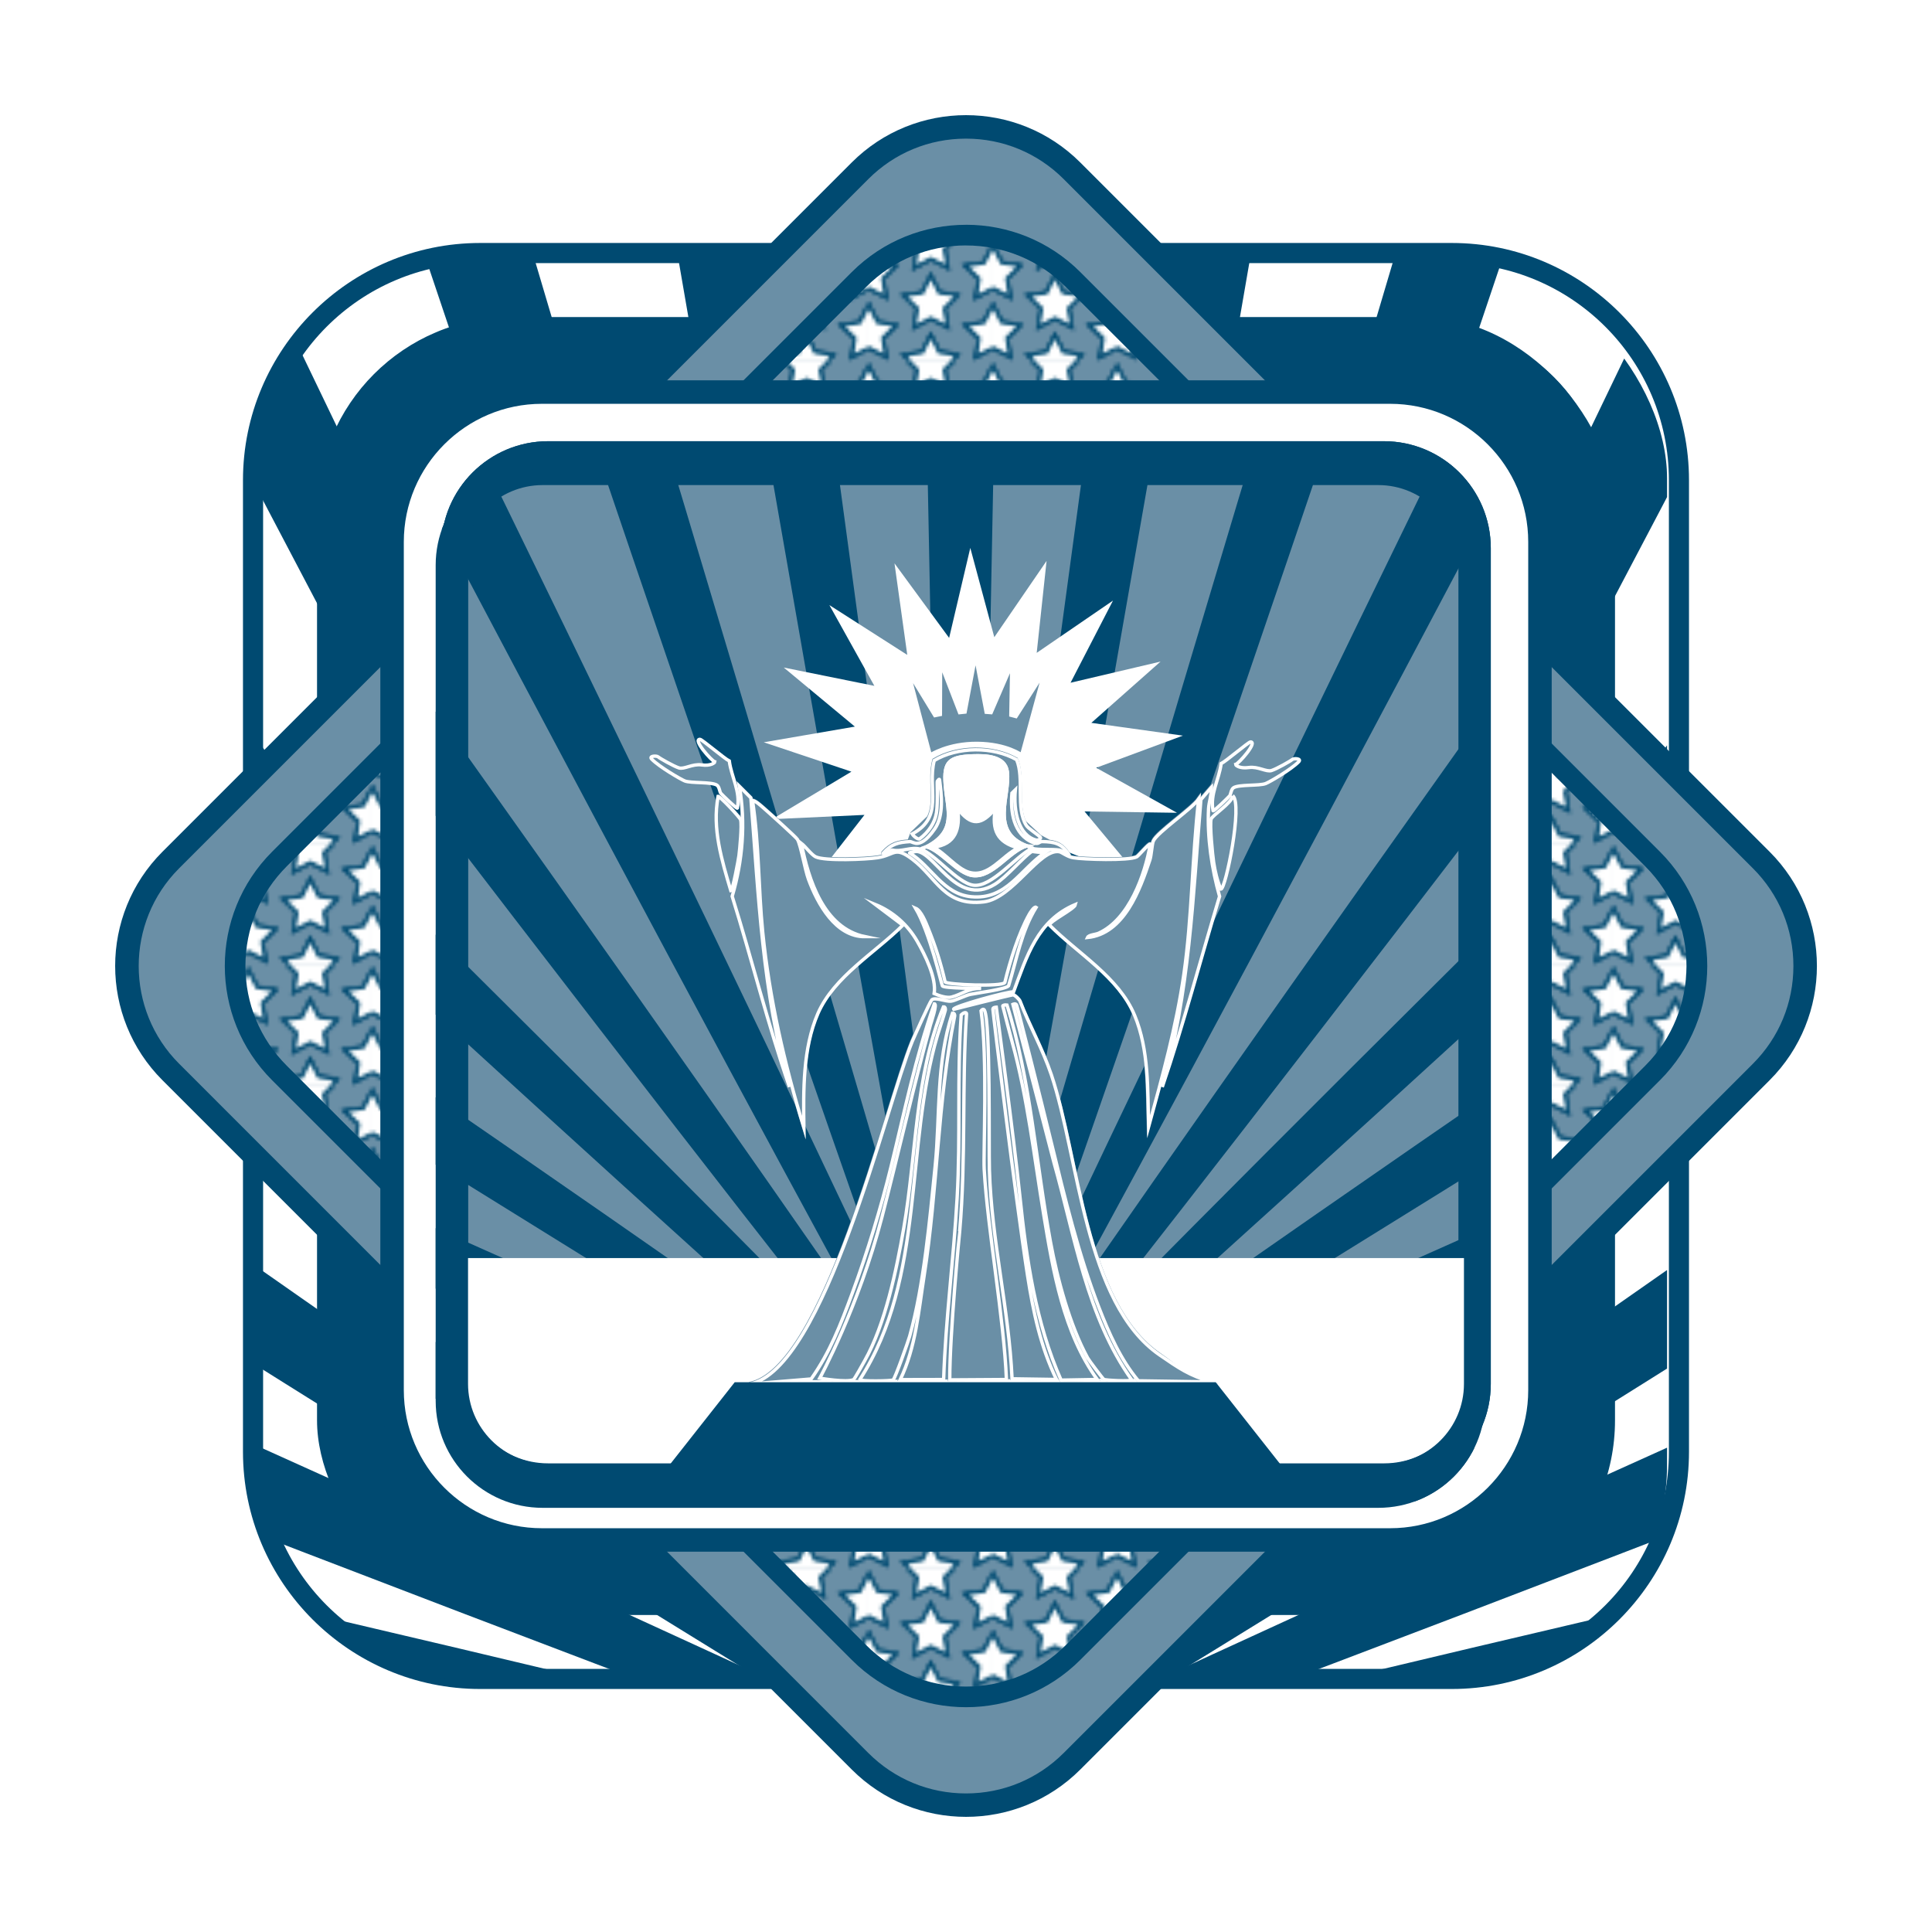 <svg xmlns="http://www.w3.org/2000/svg" xmlns:xlink="http://www.w3.org/1999/xlink" id="Layer_1" viewBox="0 0 576 576"><defs><style>      .st0 {        fill: none;      }      .st1 {        stroke: #004a71;      }      .st1, .st2, .st3 {        fill: #fff;      }      .st1, .st3, .st4, .st5 {        stroke-miterlimit: 10;      }      .st6, .st4, .st5 {        fill: #6a8fa6;      }      .st7 {        fill: #004a71;      }      .st8 {        fill: #004a71;      }      .st9 {        clip-path: url(#clippath-1);      }      .st10 {        clip-path: url(#clippath-2);      }      .st11 {        fill: #6a8fa6;      }      .st12 {        fill: url(#New_Pattern);      }      .st3, .st4 {        stroke: #fff;      }      .st13 {        clip-path: url(#clippath);      }      .st5 {        stroke: #6a8fa6;      }    </style><clipPath id="clippath"><rect class="st0" x="77.89" y="77.87" width="419.12" height="423.63" rx="64.73" ry="64.73"></rect></clipPath><clipPath id="clippath-1"><rect class="st0" x="74.54" y="74.48" width="425.82" height="430.41" rx="31.89" ry="31.89"></rect></clipPath><pattern id="New_Pattern" data-name="New Pattern" x="0" y="0" width="36.75" height="35.5" patternUnits="userSpaceOnUse" viewBox="0 0 36.75 35.5"><g><rect class="st0" width="36.75" height="35.5"></rect><g><g><polygon class="st2" points="33.07 28.81 29.29 25.11 34.51 24.29 36.86 19.56 39.25 24.27 44.48 25.04 40.74 28.77 41.62 33.99 36.91 31.58 32.23 34.03 33.07 28.81"></polygon><path class="st8" d="M36.87,20.67l-1.79,3.61-.23.46-.51.08-3.98.62,2.88,2.82.37.36-.08.51-.64,3.98,3.57-1.87.46-.24.46.24,3.59,1.84-.67-3.97-.09-.51.37-.37,2.86-2.85-3.99-.59-.51-.08-.23-.46-1.82-3.6M36.85,18.44l2.73,5.37,5.96.88-4.27,4.25,1.01,5.94-5.36-2.75-5.34,2.79.95-5.95-4.31-4.21,5.95-.93,2.68-5.4h0Z"></path></g><polyline class="st1" points="45.14 24.82 39.65 24.02 39.46 23.99 39.37 23.81 36.86 18.86 34.39 23.84 34.3 24.01 34.11 24.04 28.63 24.9 32.6 28.78 32.74 28.92 32.7 29.11 31.83 34.59 36.74 32.02 36.92 31.93 37.09 32.02 42.03 34.55 41.1 29.07 41.07 28.88 41.21 28.74 45.14 24.82"></polyline><g><polygon class="st2" points="32.87 28.88 28.89 24.98 34.39 24.12 36.86 19.13 39.38 24.1 44.88 24.91 40.94 28.84 41.87 34.33 36.92 31.79 31.98 34.37 32.87 28.88"></polygon><path class="st8" d="M36.86,20.25l-1.91,3.86-.23.46-.51.08-4.26.67,3.08,3.01.37.36-.08.51-.68,4.26,3.82-2,.46-.24.46.24,3.84,1.96-.72-4.25-.09-.51.37-.37,3.05-3.04-4.26-.63-.51-.08-.23-.46-1.95-3.84M36.85,18.02l2.85,5.62,6.24.92-4.47,4.45,1.05,6.22-5.61-2.87-5.59,2.92,1-6.23-4.51-4.41,6.23-.98,2.8-5.65h0Z"></path></g></g><g><g><polygon class="st2" points="14.69 37.68 10.91 33.99 16.13 33.17 18.48 28.43 20.87 33.15 26.11 33.92 22.36 37.65 23.24 42.86 18.54 40.45 13.85 42.9 14.69 37.68"></polygon><path class="st8" d="M18.49,29.55l-1.79,3.61-.23.46-.51.08-3.98.62,2.88,2.82.37.36-.08.51-.64,3.98,3.57-1.87.46-.24.46.24,3.59,1.84-.67-3.97-.09-.51.37-.37,2.86-2.85-3.99-.59-.51-.08-.23-.46-1.82-3.6M18.48,27.32l2.73,5.37,5.96.88-4.27,4.25,1.01,5.94-5.36-2.75-5.34,2.79.95-5.95-4.31-4.21,5.95-.93,2.68-5.4h0Z"></path></g><polyline class="st1" points="26.76 33.7 21.27 32.89 21.08 32.86 20.99 32.69 18.48 27.74 16.01 32.71 15.93 32.89 15.73 32.92 10.25 33.78 14.22 37.66 14.36 37.79 14.33 37.99 13.45 43.47 18.37 40.89 18.54 40.8 18.71 40.89 23.65 43.42 22.73 37.95 22.69 37.75 22.83 37.62 26.76 33.7"></polyline><g><polygon class="st2" points="14.49 37.75 10.51 33.86 16.01 33 18.48 28.01 21 32.97 26.51 33.78 22.56 37.71 23.49 43.2 18.54 40.67 13.61 43.25 14.49 37.75"></polygon><path class="st8" d="M18.49,29.12l-1.91,3.86-.23.46-.51.08-4.26.67,3.08,3.01.37.36-.08.51-.68,4.26,3.82-2,.46-.24.46.24,3.84,1.96-.72-4.25-.09-.51.37-.37,3.05-3.04-4.26-.63-.51-.08-.23-.46-1.95-3.84M18.48,26.89l2.85,5.62,6.24.92-4.47,4.45,1.05,6.22-5.61-2.87-5.59,2.92,1-6.23-4.51-4.41,6.23-.98,2.8-5.65h0Z"></path></g></g><g><g><polygon class="st2" points="-3.69 28.81 -7.47 25.11 -2.24 24.29 .11 19.56 2.5 24.27 7.73 25.04 3.98 28.77 4.87 33.99 .16 31.58 -4.52 34.03 -3.69 28.81"></polygon><path class="st8" d="M.11,20.67l-1.79,3.61-.23.46-.51.08-3.98.62,2.88,2.82.37.36-.08.51-.64,3.98,3.57-1.87.46-.24.46.24,3.59,1.84-.67-3.97-.09-.51.37-.37,2.86-2.85-3.99-.59-.51-.08-.23-.46L.11,20.67M.1,18.44l2.73,5.37,5.96.88-4.27,4.25,1.01,5.94L.16,32.14l-5.34,2.79.95-5.95-4.31-4.21,5.95-.93L.1,18.44H.1Z"></path></g><polyline class="st1" points="8.39 24.82 2.9 24.02 2.7 23.99 2.61 23.81 .1 18.86 -2.36 23.84 -2.45 24.01 -2.64 24.04 -8.13 24.9 -4.16 28.78 -4.02 28.92 -4.05 29.11 -4.93 34.59 -.01 32.02 .16 31.93 .34 32.02 5.28 34.55 4.35 29.07 4.32 28.88 4.46 28.74 8.39 24.82"></polyline><g><polygon class="st2" points="-3.89 28.88 -7.87 24.98 -2.37 24.12 .1 19.13 2.62 24.1 8.13 24.91 4.19 28.84 5.12 34.33 .16 31.79 -4.77 34.37 -3.89 28.88"></polygon><path class="st8" d="M.11,20.25l-1.91,3.86-.23.46-.51.08-4.26.67,3.08,3.01.37.36-.08.51-.68,4.26,3.82-2,.46-.24.46.24,3.84,1.96-.72-4.25-.09-.51.37-.37,3.05-3.04-4.26-.63-.51-.08-.23-.46L.11,20.25M.1,18.02l2.85,5.62,6.24.92-4.47,4.45,1.05,6.22L.16,32.35l-5.59,2.92,1-6.23-4.51-4.41,6.23-.98L.1,18.02H.1Z"></path></g></g><g><g><polygon class="st2" points="33.07 11.06 29.29 7.36 34.51 6.55 36.86 1.81 39.25 6.52 44.48 7.29 40.74 11.02 41.62 16.24 36.91 13.83 32.23 16.28 33.07 11.06"></polygon><path class="st8" d="M36.87,2.92l-1.79,3.61-.23.46-.51.08-3.98.62,2.88,2.82.37.36-.08.51-.64,3.98,3.57-1.87.46-.24.46.24,3.59,1.84-.67-3.97-.09-.51.37-.37,2.86-2.85-3.99-.59-.51-.08-.23-.46-1.82-3.6M36.85.69l2.73,5.37,5.96.88-4.27,4.25,1.01,5.94-5.36-2.75-5.34,2.79.95-5.95-4.31-4.21,5.95-.93,2.68-5.4h0Z"></path></g><polyline class="st1" points="45.14 7.08 39.65 6.27 39.46 6.24 39.37 6.06 36.86 1.12 34.39 6.09 34.3 6.26 34.11 6.29 28.63 7.15 32.6 11.03 32.74 11.17 32.7 11.36 31.83 16.84 36.74 14.27 36.92 14.18 37.09 14.27 42.03 16.8 41.1 11.32 41.07 11.13 41.21 10.99 45.14 7.08"></polyline><g><polygon class="st2" points="32.87 11.13 28.89 7.23 34.39 6.37 36.86 1.39 39.38 6.35 44.88 7.16 40.94 11.09 41.87 16.58 36.92 14.04 31.98 16.62 32.87 11.13"></polygon><path class="st8" d="M36.86,2.5l-1.91,3.86-.23.46-.51.08-4.26.67,3.08,3.01.37.36-.08.51-.68,4.26,3.82-2,.46-.24.46.24,3.84,1.96-.72-4.25-.09-.51.37-.37,3.05-3.04-4.26-.63-.51-.08-.23-.46-1.95-3.84M36.85.27l2.85,5.62,6.24.92-4.47,4.45,1.05,6.22-5.61-2.87-5.59,2.92,1-6.23-4.51-4.41,6.23-.98,2.8-5.65h0Z"></path></g></g><g><g><polygon class="st2" points="14.69 19.93 10.91 16.24 16.13 15.42 18.48 10.68 20.87 15.4 26.11 16.17 22.36 19.9 23.24 25.11 18.54 22.7 13.85 25.16 14.69 19.93"></polygon><path class="st8" d="M18.49,11.8l-1.79,3.61-.23.46-.51.08-3.98.62,2.88,2.82.37.36-.08.51-.64,3.98,3.57-1.87.46-.24.46.24,3.59,1.84-.67-3.97-.09-.51.37-.37,2.86-2.85-3.99-.59-.51-.08-.23-.46-1.82-3.6M18.48,9.57l2.73,5.37,5.96.88-4.27,4.25,1.01,5.94-5.36-2.75-5.34,2.79.95-5.95-4.31-4.21,5.95-.93,2.68-5.4h0Z"></path></g><polyline class="st1" points="26.76 15.95 21.27 15.14 21.08 15.11 20.99 14.94 18.48 9.99 16.01 14.96 15.93 15.14 15.73 15.17 10.25 16.03 14.22 19.91 14.36 20.04 14.33 20.24 13.45 25.72 18.37 23.14 18.54 23.05 18.71 23.14 23.65 25.67 22.73 20.2 22.69 20.01 22.83 19.87 26.76 15.95"></polyline><g><polygon class="st2" points="14.49 20 10.51 16.11 16.01 15.25 18.48 10.26 21 15.22 26.51 16.03 22.56 19.96 23.49 25.45 18.54 22.92 13.61 25.5 14.49 20"></polygon><path class="st8" d="M18.49,11.38l-1.91,3.86-.23.46-.51.08-4.26.67,3.08,3.01.37.36-.08.51-.68,4.26,3.82-2,.46-.24.46.24,3.84,1.96-.72-4.25-.09-.51.37-.37,3.05-3.04-4.26-.63-.51-.08-.23-.46-1.95-3.84M18.48,9.15l2.85,5.62,6.24.92-4.47,4.45,1.05,6.22-5.61-2.87-5.59,2.92,1-6.23-4.51-4.41,6.23-.98,2.8-5.65h0Z"></path></g></g><g><g><polygon class="st2" points="-3.69 11.06 -7.47 7.36 -2.24 6.55 .11 1.81 2.5 6.52 7.73 7.29 3.98 11.02 4.87 16.24 .16 13.83 -4.52 16.28 -3.69 11.06"></polygon><path class="st8" d="M.11,2.92l-1.79,3.61-.23.46-.51.08-3.98.62,2.88,2.82.37.36-.08.51-.64,3.98,3.57-1.87.46-.24.46.24,3.59,1.84-.67-3.97-.09-.51.37-.37,2.86-2.85-3.99-.59-.51-.08-.23-.46L.11,2.92M.1.69l2.73,5.37,5.96.88-4.27,4.25,1.01,5.94L.16,14.39l-5.34,2.79.95-5.95-4.31-4.21,5.95-.93L.1.69H.1Z"></path></g><polyline class="st1" points="8.39 7.08 2.9 6.27 2.7 6.24 2.61 6.06 .1 1.12 -2.36 6.09 -2.45 6.26 -2.64 6.29 -8.13 7.15 -4.16 11.03 -4.02 11.17 -4.05 11.36 -4.93 16.84 -.01 14.27 .16 14.18 .34 14.27 5.28 16.8 4.35 11.32 4.32 11.13 4.46 10.99 8.39 7.08"></polyline><g><polygon class="st2" points="-3.89 11.13 -7.87 7.23 -2.37 6.37 .1 1.39 2.62 6.35 8.13 7.16 4.19 11.09 5.12 16.58 .16 14.04 -4.77 16.62 -3.89 11.13"></polygon><path class="st8" d="M.11,2.5l-1.91,3.86-.23.46-.51.08-4.26.67,3.08,3.01.37.36-.08.51-.68,4.26,3.82-2,.46-.24.46.24,3.84,1.96-.72-4.25-.09-.51.37-.37,3.05-3.04-4.26-.63-.51-.08-.23-.46L.11,2.5M.1.27l2.85,5.62,6.24.92-4.47,4.45,1.05,6.22L.16,14.6l-5.59,2.92,1-6.23-4.51-4.41,6.23-.98L.1.27H.1Z"></path></g></g><g><g><polygon class="st2" points="14.69 2.19 10.91 -1.51 16.13 -2.33 18.48 -7.07 20.87 -2.35 26.11 -1.58 22.36 2.15 23.24 7.36 18.54 4.95 13.85 7.41 14.69 2.19"></polygon><path class="st8" d="M18.49-5.95l-1.79,3.61-.23.46-.51.08-3.98.62,2.88,2.82.37.36-.08.51-.64,3.98,3.57-1.87.46-.24.46.24,3.59,1.84-.67-3.97-.09-.51.37-.37,2.86-2.85-3.99-.59-.51-.08-.23-.46-1.82-3.6M18.48-8.18l2.73,5.37,5.96.88-4.27,4.25,1.01,5.94-5.36-2.75-5.34,2.79.95-5.95L9.85-1.85l5.95-.93,2.68-5.4h0Z"></path></g><polyline class="st1" points="26.76 -1.8 21.27 -2.61 21.08 -2.63 20.99 -2.81 18.48 -7.76 16.01 -2.79 15.93 -2.61 15.73 -2.58 10.25 -1.72 14.22 2.16 14.36 2.3 14.33 2.49 13.45 7.97 18.37 5.4 18.54 5.3 18.71 5.39 23.65 7.92 22.73 2.45 22.69 2.26 22.83 2.12 26.76 -1.8"></polyline><g><polygon class="st2" points="14.49 2.25 10.51 -1.64 16.01 -2.5 18.48 -7.49 21 -2.52 26.51 -1.71 22.56 2.22 23.49 7.7 18.54 5.17 13.61 7.75 14.49 2.25"></polygon><path class="st8" d="M18.49-6.37l-1.91,3.86-.23.46-.51.08-4.26.67,3.08,3.01.37.36-.08.51-.68,4.26,3.82-2,.46-.24.46.24,3.84,1.96-.72-4.25-.09-.51.37-.37,3.05-3.04-4.26-.63-.51-.08-.23-.46-1.95-3.84M18.48-8.6l2.85,5.62,6.24.92-4.47,4.45,1.05,6.22-5.61-2.87-5.59,2.92,1-6.23L9.45-1.98l6.23-.98,2.8-5.65h0Z"></path></g></g></g></pattern><clipPath id="clippath-2"><rect class="st0" x="129.89" y="136.62" width="312.92" height="312.92" rx="31.89" ry="31.89"></rect></clipPath></defs><g><path class="st2" d="M143.17,500.56c-37.35,0-67.73-30.38-67.73-67.73V143.17c0-37.35,30.38-67.73,67.73-67.73h289.65c37.35,0,67.73,30.38,67.73,67.73v289.65c0,37.35-30.38,67.73-67.73,67.73H143.17ZM149.25,100.4c-26.93,0-48.85,21.91-48.85,48.85v277.51c0,26.93,21.91,48.85,48.85,48.85h277.51c26.93,0,48.85-21.91,48.85-48.85V149.25c0-26.93-21.91-48.85-48.85-48.85H149.25Z"></path><path class="st8" d="M432.83,78.44c35.75,0,64.73,28.98,64.73,64.73v289.65c0,35.75-28.98,64.73-64.73,64.73H143.17c-35.75,0-64.73-28.98-64.73-64.73V143.17c0-35.75,28.98-64.73,64.73-64.73h289.65M149.25,478.6h277.51c28.63,0,51.85-23.21,51.85-51.85V149.25c0-28.63-23.21-51.85-51.85-51.85H149.25c-28.63,0-51.85,23.21-51.85,51.85v277.51c0,28.63,23.21,51.85,51.85,51.85M432.83,72.44H143.17c-39,0-70.73,31.73-70.73,70.73v289.65c0,39,31.73,70.73,70.73,70.73h289.65c39,0,70.73-31.73,70.73-70.73V143.17c0-39-31.73-70.73-70.73-70.73h0ZM149.25,472.6c-25.28,0-45.85-20.57-45.85-45.85V149.25c0-25.28,20.57-45.85,45.85-45.85h277.51c25.28,0,45.85,20.57,45.85,45.85v277.51c0,25.28-20.57,45.85-45.85,45.85H149.25Z"></path></g><g class="st13"><g class="st9"><g><path class="st7" d="M293.41,467.19c-3.99.2-7.93.2-11.92,0-1.98-68.64-6.09-207.41-12.33-567.85h36.58c-6.25,360.44-10.36,499.21-12.33,567.85Z"></path><path class="st7" d="M210.82-86.04c-11.42,5.85-22.64,11.57-33.71,17.1,57.25,334.63,82.49,472.24,94.63,538.39,3.95-.63,7.82-1.45,11.72-2.47-8.35-67.39-25.61-207.12-72.63-553.02Z"></path><path class="st7" d="M127.21-30.7c-9.21,9.79-18.21,19.08-27.12,27.83,94.08,280.68,141.18,415.91,162.41,476.53,3.78-1.41,7.46-3,11.13-4.82-17.84-62.79-57.57-201.91-146.42-499.55Z"></path><path class="st7" d="M61.19,45.7c-7.02,10.79-14.08,20.75-21.32,29.88,56.96,108.99,104.53,199.1,139.82,265.43,35.59,66.91,58.91,110.04,74.37,138.62,3.52-2.12,6.89-4.41,10.22-6.93-13.9-29.85-34.93-75.02-68.29-145.44C162.89,257.4,117.46,162.31,61.19,45.7Z"></path><path class="st7" d="M7.19,121.88c-6.19,9.62-12.79,18.34-19.95,26.26,65.19,86.4,123.13,162.46,166.56,219.02,43.92,57.23,73.32,94.97,92.8,119.95,3.16-2.77,6.15-5.67,9.05-8.8-18.08-26.43-45.42-66.39-87.23-126.56C127.08,292.25,71.27,212.54,7.19,121.88Z"></path><path class="st7" d="M-47.13,187.62c-6.89,8.23-14.48,15.81-22.86,22.91,78.93,73.61,148.32,137.71,200.13,185.19,52.38,48.02,87.17,79.43,110.18,100.2,2.72-3.34,5.25-6.77,7.66-10.4-21.75-22.37-54.6-56.14-104.43-106.59-49.25-49.88-115.47-116.44-190.68-191.31Z"></path><path class="st7" d="M-110.3,248.07c-7.95,8.32-16.62,16.43-26.01,24.49,101.52,64.64,184.31,116.82,245.12,154.82,61.3,38.33,100.63,62.48,126.62,78.45,2.19-3.83,4.19-7.7,6.04-11.74-24.88-17.75-62.43-44.54-120.68-85.42-57.74-40.54-136.2-95.17-231.08-160.6Z"></path><path class="st7" d="M-178.59,317.25c-7.62,10.22-15.7,20.57-24.23,31.15,259.13,102.06,380.24,147.69,434.9,168.19,1.58-4.22,2.97-8.44,4.19-12.78-52.78-24.39-170.5-78.49-414.87-186.55Z"></path><path class="st7" d="M-236.11,405.71c-4.82,12.71-9.79,25.61-14.89,38.72,301.14,54.01,422.79,73.84,481.46,83.42.9-4.48,1.61-8.92,2.15-13.46-57.59-13.94-177.4-42.94-468.72-108.69Z"></path><path class="st7" d="M-263.73,511.44c0,14.01,0,28.01,0,42.02,313.8-7.17,434.61-11.9,494.37-14.16.17-4.58.17-9.11,0-13.69-59.76-2.27-180.57-6.99-494.37-14.16Z"></path><path class="st7" d="M838.63,553.46c0-14.01,0-28.01,0-42.02-313.8,7.17-434.61,11.9-494.37,14.16-.17,4.58-.17,9.11,0,13.69,59.76,2.27,180.57,6.99,494.37,14.16Z"></path><path class="st7" d="M825.9,444.43c-5.1-13.11-10.07-26.01-14.89-38.72-291.33,65.75-411.13,94.75-468.72,108.69.55,4.53,1.26,8.98,2.15,13.46,58.67-9.59,180.32-29.42,481.46-83.42Z"></path><path class="st7" d="M777.72,348.39c-8.53-10.57-16.61-20.92-24.23-31.15-244.36,108.06-362.09,162.16-414.87,186.55,1.23,4.35,2.61,8.56,4.19,12.78,54.66-20.5,175.78-66.13,434.9-168.19Z"></path><path class="st7" d="M711.21,272.56c-9.4-8.06-18.06-16.17-26.01-24.49-94.88,65.43-173.33,120.06-231.08,160.6-58.25,40.88-95.8,67.67-120.68,85.42,1.85,4.04,3.84,7.91,6.04,11.74,25.99-15.97,65.31-40.12,126.62-78.45,60.81-38.01,143.6-90.19,245.12-154.82Z"></path><path class="st7" d="M644.88,210.53c-8.38-7.11-15.97-14.69-22.86-22.91-75.22,74.88-141.43,141.43-190.68,191.31-49.82,50.45-82.68,84.22-104.43,106.59,2.41,3.63,4.94,7.06,7.66,10.4,23.01-20.77,57.8-52.17,110.18-100.2,51.81-47.48,121.2-111.58,200.13-185.19Z"></path><path class="st7" d="M587.65,148.14c-7.16-7.92-13.76-16.63-19.95-26.26-64.08,90.66-119.89,170.37-161.23,229.87-41.81,60.17-69.15,100.13-87.23,126.56,2.91,3.13,5.89,6.03,9.05,8.8,19.47-24.98,48.88-62.72,92.8-119.95,43.43-56.57,101.37-132.63,166.56-219.02Z"></path><path class="st7" d="M535.03,75.58c-7.25-9.13-14.3-19.09-21.32-29.88-56.27,116.61-101.7,211.7-134.79,281.55-33.37,70.42-54.39,115.59-68.29,145.44,3.34,2.52,6.71,4.81,10.22,6.93,15.45-28.58,38.77-71.7,74.37-138.62,35.29-66.33,82.85-156.44,139.82-265.43Z"></path><path class="st7" d="M474.8-2.87c-8.9-8.75-17.91-18.04-27.12-27.83-88.85,297.64-128.58,436.76-146.42,499.55,3.67,1.82,7.35,3.41,11.13,4.82,21.23-60.63,68.33-195.85,162.41-476.53Z"></path><path class="st7" d="M397.79-68.94c-11.07-5.53-22.3-11.25-33.71-17.1-47.02,345.9-64.28,485.63-72.63,553.02,3.9,1.03,7.77,1.85,11.72,2.47,12.13-66.15,37.38-203.76,94.63-538.39Z"></path></g></g></g><rect class="st7" x="94.52" y="94.52" width="386.97" height="386.97" rx="58.01" ry="58.01"></rect><g><path class="st6" d="M288,538.17c-11.93,0-23.15-4.65-31.59-13.09L50.91,319.59c-8.44-8.44-13.09-19.66-13.09-31.59s4.65-23.15,13.09-31.59L256.41,50.91c8.44-8.44,19.66-13.09,31.59-13.09s23.15,4.65,31.59,13.09l205.5,205.5c8.44,8.44,13.09,19.66,13.09,31.59s-4.65,23.15-13.09,31.59l-205.5,205.5c-8.44,8.44-19.66,13.09-31.59,13.09Z"></path><path class="st8" d="M288,41.33c11,0,21.34,4.28,29.12,12.06l205.5,205.5c7.78,7.78,12.06,18.12,12.06,29.12s-4.28,21.34-12.06,29.12l-205.5,205.5c-7.78,7.78-18.12,12.06-29.12,12.06s-21.34-4.28-29.12-12.06L53.39,317.12c-16.05-16.05-16.05-42.18,0-58.23L258.88,53.39c7.78-7.78,18.12-12.06,29.12-12.06M288,34.33c-12.33,0-24.66,4.7-34.07,14.11L48.44,253.93c-18.81,18.81-18.81,49.32,0,68.13l205.5,205.5c9.41,9.41,21.74,14.11,34.07,14.11s24.66-4.7,34.07-14.11l205.5-205.5c18.81-18.81,18.81-49.32,0-68.13L322.07,48.44c-9.41-9.41-21.74-14.11-34.07-14.11h0Z"></path></g><g><path class="st12" d="M288,505.9c-12.05,0-23.37-4.69-31.89-13.21l-172.81-172.81c-8.52-8.52-13.21-19.84-13.21-31.89s4.69-23.37,13.21-31.89l172.81-172.81c8.52-8.52,19.84-13.21,31.89-13.21s23.37,4.69,31.89,13.21l172.81,172.81c17.58,17.58,17.58,46.19,0,63.77l-172.81,172.81c-8.52,8.52-19.84,13.21-31.89,13.21Z"></path><path class="st8" d="M288,73.18c11.22,0,21.77,4.37,29.71,12.31l172.81,172.81c16.38,16.38,16.38,43.03,0,59.41l-172.81,172.81c-7.94,7.94-18.49,12.31-29.71,12.31s-21.77-4.37-29.71-12.31l-172.81-172.81c-7.94-7.94-12.31-18.49-12.31-29.71s4.37-21.77,12.31-29.71l172.81-172.81c7.94-7.94,18.49-12.31,29.71-12.31M288,67.02c-12.33,0-24.66,4.7-34.07,14.11L81.13,253.93c-18.81,18.81-18.81,49.32,0,68.13l172.81,172.81c9.41,9.41,21.74,14.11,34.07,14.11s24.66-4.7,34.07-14.11l172.81-172.81c18.81-18.81,18.81-49.32,0-68.13l-172.81-172.81c-9.41-9.41-21.74-14.11-34.07-14.11h0Z"></path></g><g><rect class="st2" x="116.89" y="116.89" width="342.23" height="342.23" rx="44.68" ry="44.68"></rect><path class="st8" d="M414.44,120.39c22.7,0,41.18,18.47,41.18,41.18v252.87c0,22.7-18.47,41.18-41.18,41.18h-252.87c-22.7,0-41.18-18.47-41.18-41.18v-252.87c0-22.7,18.47-41.18,41.18-41.18h252.87M414.44,113.39h-252.87c-26.61,0-48.18,21.57-48.18,48.18v252.87c0,26.61,21.57,48.18,48.18,48.18h252.87c26.61,0,48.18-21.57,48.18-48.18v-252.87c0-26.61-21.57-48.18-48.18-48.18h0Z"></path></g><g><rect class="st11" x="135.54" y="135.54" width="304.92" height="304.92" rx="27.89" ry="27.89"></rect><path class="st8" d="M412.57,139.54c13.17,0,23.89,10.72,23.89,23.89v249.14c0,13.17-10.72,23.89-23.89,23.89h-249.14c-13.17,0-23.89-10.72-23.89-23.89v-249.14c0-13.17,10.72-23.89,23.89-23.89h249.14M412.57,131.54h-249.14c-17.61,0-31.89,14.28-31.89,31.89v249.14c0,17.61,14.28,31.89,31.89,31.89h249.14c17.61,0,31.89-14.28,31.89-31.89v-249.14c0-17.61-14.28-31.89-31.89-31.89h0Z"></path></g><g class="st10"><g><path class="st7" d="M290.15,398.81c-2.54.13-5.05.13-7.59,0-1.26-43.26-3.88-130.7-7.85-357.84h23.3c-3.98,227.14-6.6,314.58-7.85,357.84Z"></path><path class="st7" d="M237.54,50.19c-7.27,3.69-14.42,7.29-21.47,10.78,36.46,210.87,52.54,297.59,60.27,339.28,2.51-.4,4.98-.91,7.46-1.56-5.32-42.46-16.31-130.52-46.26-348.49Z"></path><path class="st7" d="M184.29,85.06c-5.86,6.17-11.6,12.03-17.27,17.54,59.92,176.88,89.92,262.09,103.45,300.3,2.41-.89,4.75-1.89,7.09-3.04-11.37-39.57-36.67-127.23-93.26-314.8Z"></path><path class="st7" d="M142.23,133.2c-4.47,6.8-8.97,13.07-13.58,18.83,36.28,68.68,66.58,125.47,89.06,167.26,22.67,42.17,37.53,69.34,47.37,87.35,2.24-1.34,4.39-2.78,6.51-4.37-8.85-18.81-22.25-47.28-43.5-91.65-21.08-44.02-50.01-103.94-85.86-177.42Z"></path><path class="st7" d="M107.84,181.21c-3.94,6.06-8.14,11.56-12.71,16.55,41.52,54.44,78.43,102.37,106.09,138.02,27.97,36.06,46.7,59.84,59.11,75.59,2.01-1.74,3.91-3.57,5.77-5.54-11.52-16.66-28.93-41.84-55.56-79.75-26.33-37.5-61.88-87.73-102.69-144.86Z"></path><path class="st7" d="M73.24,222.63c-4.39,5.18-9.22,9.96-14.56,14.44,50.27,46.39,94.47,86.78,127.47,116.7,33.36,30.26,55.52,50.05,70.18,63.14,1.73-2.1,3.34-4.27,4.88-6.55-13.85-14.09-34.78-35.38-66.52-67.17-31.37-31.43-73.55-73.37-121.46-120.56Z"></path><path class="st7" d="M33,260.73c-5.07,5.24-10.58,10.35-16.57,15.43,64.66,40.73,117.4,73.61,156.13,97.57,39.05,24.15,64.1,39.37,80.65,49.43,1.4-2.41,2.67-4.85,3.85-7.4-15.85-11.19-39.76-28.07-76.87-53.83-36.78-25.54-86.75-59.97-147.19-101.2Z"></path><path class="st7" d="M-10.5,304.32c-4.85,6.44-10,12.96-15.43,19.63,165.05,64.31,242.2,93.07,277.02,105.99,1.01-2.66,1.89-5.32,2.67-8.06-33.62-15.37-108.6-49.46-264.25-117.56Z"></path><path class="st7" d="M-47.14,360.07c-3.07,8.01-6.24,16.14-9.48,24.4,191.81,34.03,269.3,46.53,306.67,52.57.57-2.82,1.02-5.62,1.37-8.48-36.68-8.78-112.99-27.06-298.56-68.49Z"></path><path class="st7" d="M-64.73,426.69c0,8.83,0,17.65,0,26.48,199.87-4.52,276.83-7.5,314.89-8.93.11-2.89.11-5.74,0-8.63-38.06-1.43-115.02-4.41-314.89-8.93Z"></path><path class="st7" d="M637.43,453.17c0-8.83,0-17.65,0-26.48-199.87,4.52-276.83,7.5-314.89,8.93-.11,2.89-.11,5.74,0,8.63,38.06,1.43,115.02,4.41,314.89,8.93Z"></path><path class="st7" d="M629.32,384.47c-3.25-8.26-6.41-16.39-9.48-24.4-185.56,41.44-261.87,59.71-298.56,68.49.35,2.86.8,5.66,1.37,8.48,37.37-6.04,114.85-18.54,306.67-52.57Z"></path><path class="st7" d="M598.64,323.95c-5.43-6.66-10.58-13.18-15.43-19.63-155.65,68.1-230.63,102.19-264.25,117.56.78,2.74,1.66,5.4,2.67,8.06,34.82-12.92,111.96-41.67,277.02-105.99Z"></path><path class="st7" d="M556.27,276.16c-5.99-5.08-11.5-10.19-16.57-15.43-60.44,41.23-110.41,75.66-147.19,101.2-37.11,25.76-61.02,42.64-76.87,53.83,1.18,2.54,2.45,4.98,3.85,7.4,16.55-10.06,41.6-25.28,80.65-49.43,38.73-23.95,91.47-56.83,156.13-97.57Z"></path><path class="st7" d="M514.02,237.07c-5.34-4.48-10.17-9.26-14.56-14.44-47.91,47.19-90.09,89.12-121.46,120.56-31.73,31.79-52.66,53.07-66.52,67.17,1.53,2.29,3.14,4.45,4.88,6.55,14.66-13.09,36.82-32.88,70.18-63.14,33-29.92,77.2-70.31,127.47-116.7Z"></path><path class="st7" d="M477.57,197.76c-4.56-4.99-8.77-10.48-12.71-16.55-40.82,57.13-76.36,107.36-102.69,144.86-26.63,37.91-44.05,63.1-55.56,79.75,1.85,1.97,3.75,3.8,5.77,5.54,12.4-15.74,31.13-39.52,59.11-75.59,27.66-35.65,64.57-83.58,106.09-138.02Z"></path><path class="st7" d="M444.05,152.03c-4.61-5.76-9.11-12.03-13.58-18.83-35.84,73.48-64.78,133.41-85.86,177.42-21.25,44.37-34.65,72.84-43.5,91.65,2.12,1.59,4.27,3.03,6.51,4.37,9.84-18.01,24.7-45.19,47.37-87.35,22.48-41.8,52.77-98.58,89.06-167.26Z"></path><path class="st7" d="M405.69,102.6c-5.67-5.51-11.41-11.37-17.27-17.54-56.59,187.56-81.9,275.23-93.26,314.8,2.34,1.14,4.68,2.15,7.09,3.04,13.52-38.2,43.52-123.42,103.45-300.3Z"></path><path class="st7" d="M356.63,60.96c-7.05-3.49-14.2-7.09-21.47-10.78-29.95,217.98-40.95,306.03-46.26,348.49,2.48.65,4.95,1.16,7.46,1.56,7.73-41.69,23.81-128.4,60.27-339.28Z"></path></g></g><path class="st8" d="M410.92,144.62c13.17,0,23.89,10.72,23.89,23.89v249.14c0,13.17-10.72,23.89-23.89,23.89h-249.14c-13.17,0-23.89-10.72-23.89-23.89v-249.14c0-13.17,10.72-23.89,23.89-23.89h249.14M410.92,136.62h-249.14c-17.61,0-31.89,14.28-31.89,31.89v249.14c0,17.61,14.28,31.89,31.89,31.89h249.14c17.61,0,31.89-14.28,31.89-31.89v-249.14c0-17.61-14.28-31.89-31.89-31.89h0Z"></path><path class="st2" d="M138.11,375.07h299.86v35.91c0,13.96-11.33,25.3-25.3,25.3h-249.27c-13.96,0-25.3-11.33-25.3-25.3v-35.91h0Z"></path><path class="st8" d="M412.57,139.54c13.17,0,23.89,10.72,23.89,23.89v249.14c0,13.17-10.72,23.89-23.89,23.89h-249.14c-13.17,0-23.89-10.72-23.89-23.89v-249.14c0-13.17,10.72-23.89,23.89-23.89h249.14M412.57,131.54h-249.14c-17.61,0-31.89,14.28-31.89,31.89v249.14c0,17.61,14.28,31.89,31.89,31.89h249.14c17.61,0,31.89-14.28,31.89-31.89v-249.14c0-17.61-14.28-31.89-31.89-31.89h0Z"></path><g><polygon class="st2" points="324.15 278.92 304.06 260.06 302.78 287.6 290.86 262.75 279.72 287.96 277.58 260.48 258.09 279.97 266.02 253.57 240.8 264.71 257.73 242.95 230.2 244.23 253.84 230.06 227.71 221.3 254.87 216.63 233.67 199.02 260.68 204.48 247.27 180.4 270.49 195.25 266.68 167.95 282.97 190.18 289.28 163.35 296.44 189.97 312.02 167.23 309.08 194.64 331.82 179.06 319.17 203.55 346 197.24 325.37 215.51 352.66 219.32 326.82 228.9 350.9 242.32 323.34 241.92 340.95 263.12 315.4 252.79 324.15 278.92"></polygon><g><g><path class="st5" d="M313.37,320.23c-2.63-7.83-6.55-14.64-9.37-22.03-.1-.25-1.42-1.75-2.06-1.77-.03,0-.1,0-.21.03l-.37-.87c.37-.05.63-.07.74-.04,2.72-7.31,5.08-14.72,10.04-20.16l.74.31c8.39,8.42,20.59,15.47,25.29,26.81,4.33,10.43,3.87,22.19,4.18,33.29,4.1-14.96,8.29-30.03,10.51-45.44,2.49-17.3,2.44-34.92,4.43-52.28-2.09,2.96-12.43,9.93-13.54,12.53-.39.91-.56,4.22-1.01,5.57-.28.85-.58,1.74-.9,2.65h-.73c.79-2.56,1.37-5.07,1.76-7.33-.37-.27-3.52,3.52-4.05,3.8-2.36,1.21-15.93.8-18.99.25-1.75-.31-3.33-1.63-4.05-1.77-.01,0-.02,0-.04,0l-.2-.54c.08.01.16.02.24.03.83.14,1.69,1.33,2.66,1.14-1.63-2.47-3.27-3.28-5.63-3.55l-2.8-1.51-4.55-4.24c-2.55-5.22-.2-13.49-2.46-18.8-7.04-4.01-17.63-3.93-24.56.25-1.58,6.14.79,12.24-1.59,17.09l-4.99,4.79-.84,2.31c-3.43.23-5.32.71-7.77,3.4-.15,1.11,2.35-1,2.66-.89.71.15,1.41.16,2.09.11l-.95.43.08.08c-1.43.16-2.66,1.21-5.52,1.65-3.42.53-15.72,1.04-18.48-.25-1.23-.58-3.13-3.14-4.3-4.05.41,2.08.91,4.3,1.53,6.54h-.54c-.73-3.06-1.48-6.52-2.13-7.67-.39-.69-8.95-8.38-10.25-9.49-.86-.73-2.07-1.88-3.16-2.15.23,1.5.42,3,.6,4.5l-.69.08c-.13-1.78-.27-3.56-.41-5.34l-3.42-3.42c.52,3.01.82,6.04.93,9.08l-1.09.12c-1.54-1.93-5.85-6.42-6.17-6.16-1.84,9.52,1.11,19.05,3.8,28.1.17,0,.46-.95.78-2.28l.3,1.36c-.22.86-.45,1.71-.71,2.57,5.9,18.89,10.62,38.13,17.09,56.84-1.89-6.53-3.4-13.11-4.63-19.74l2.19,6.77c1.93,8.46,4.21,16.84,6.74,25.12-.16-11.15-.33-23.67,4.18-34.05,4.77-10.97,17.07-18.11,25.32-26.33l7.44,11.06c1.12,2.65,1.98,5.46,2,7.88l-.84,3.34c-.49.47-5.23,10.96-5.82,12.41-7.93,19.47-26.07,97.75-48.44,102.12l18.32-1.52,3.91-.02c2.38.35,7.23.95,8.73.22.04-.02.12-.11.22-.26h1.82c-.06.08-.11.17-.17.26.04.56,9.47.43,9.93.09.06-.04.15-.19.26-.42h2.02c-.05.1-.1.22-.15.33l12.93-.03c0-.12.01-.25.01-.37h1.83c0,.16,0,.32,0,.49l16.89-.11c0-.16-.01-.32-.02-.47h1.7c0,.09.01.18.01.28l13.24.2c-.09-.18-.17-.37-.26-.55h1.31c.11.24.22.49.33.74l10.77-.19c-.15-.2-.29-.41-.43-.62h1.91c.27.32.45.54.51.57.44.29,8.18.66,8.32.16-.18-.26-.36-.52-.54-.79h1.65c.28.35.57.7.86,1.05l20.16.5c-6.6-1.97-8.06-4.26-13.79-8.2-22.41-15.41-24.03-58.93-32.32-83.57ZM302.61,235.29c-.01.13-.02.26-.03.39l-.04-.32.07-.07Z"></path><path class="st5" d="M363.5,267.06c-2.32-8.19-3.71-17.52-3.29-26.08.11-2.14.98-4.37.89-6.46l-3.16,3.67c-2.37,28.82-3.38,57.81-11.52,85.7,6.35-18.74,11.37-37.89,17.09-56.84Z"></path><path class="st5" d="M361.72,256.94c.4,2.64,1.06,5.52,2.15,7.97,1.42.08,6.6-25.49,3.54-27.85-.25,2.16-6.12,5.81-6.46,6.96-.47,1.6.43,10.76.76,12.91Z"></path></g><g><path class="st4" d="M311.29,200.48l-8.39,13.15-1.52-.4.27-15.04-6.16,14.27-1.48-.11-3.16-16.69-3.13,16.63-1.63.17-5.67-14.68-.06,15.24-1.64.33-7.85-12.86,6.46,24.57s5.3-3.52,14.08-3.43c8.78.09,13.18,3.43,13.18,3.43l6.7-24.58Z"></path><path class="st4" d="M307.65,252.94c-.08-.02-1.07-.59-1.52-.76-11.21-4.22-4.85-14.99-5.82-22.15-.63-4.63-6.32-4.82-10.25-4.68-7.03.24-8.82,1.63-8.23,8.73.64,7.61,3.48,13.62-5.57,18.35-.59.31-1.26.32-1.77.76-2.91-.85-5.51.88-8.48.25-.31-.11-2.81,2-2.66.89,2.49-2.75,4.41-3.19,7.97-3.42.32-.02,1.42.66,2.28.51.64-.11,2.29-.26,5.09-4.31s1.98-10.26,1.43-14.61c-.06-.49-.52.26-.67.41s.23,6.24-.26,9.42c-.45,2.87-2.29,5.72-4.99,7.73-.47.35-1.78-.7-2.25-1.43,9.66-5.14,4.42-13.48,6.58-21.89,6.93-4.19,17.51-4.26,24.56-.25,2.37,5.59-.35,14.46,2.9,19.6.57.9,3.07,2.46,4.11,3.44.53.49-.7,1.14-1.28.9-5.13-1.4-6.74-8.48-6.11-14.96l-1.01.99c-.53,5.46.47,12.38,6.27,14.73,1.84.74,1.65-.3,2.84-.28,3.57.07,5.65.54,7.72,3.67-.96.19-1.82-.99-2.66-1.14-2.04-.35-6.1.04-8.23-.51Z"></path><path class="st4" d="M286.12,367.07c1.9-22.01.62-43.71,2.04-64.77.03-.52-.65-.63-1.59.27-1.29,18.57-.15,36.01-1.22,54.66s-3.41,35.87-4.02,54.06l-12.93.03c4.62-9.65,5.46-20.35,7.11-30.92,4.04-25.81,3.99-51.93,9.11-77.47.06-.28-.02-.92-.64-.88-4.99,14.86-3.62,30.21-5.18,45.69-1.6,15.83-3.34,35.48-7.59,50.63-.42,1.51-4.34,12.6-4.94,13.04-.45.34-9.89.47-9.93-.09,19.64-30.49,13.32-69.35,23.18-102.74.61-2.06,1.83-5.53,2.32-7.42.06-.25.02-1.07-.57-.98-8.59,20.87-8,43.97-11.84,66.04-2.15,12.37-5.47,28.56-11.65,39.49-.39.7-3.01,5.46-3.31,5.6-2.01.98-10.07-.43-10.07-.43,0,0,11.55-21.12,18.55-48.06,4.28-16.49,9.91-40.93,14.44-57.25.2-.7,2.16-6.34,1.17-6.3-5.63,16.02-8.87,32.14-12.92,48.62-3,12.21-7.01,25.42-11.55,37.68-3.51,9.47-6.63,17.57-12.25,25.55l-18.32,1.52c22.38-4.36,40.52-82.65,48.44-102.12.59-1.44,5.33-11.93,5.82-12.41.95-.91,4.19.52,5.7.38,1.24-.12,4.28-1.7,5.82-2.03,2.04-.43,10.42-1.49,11.39-2.53,2.4-7.9,3.84-16.32,8.23-23.42-.57-.44-1.87,1.75-2.03,2.03-3.17,5.61-5.8,14.1-7.32,20.4-.85,1.32-17.19.64-17.79-.17-1.28-5.56-2.87-10.64-5.02-15.92-.72-1.77-2.11-5.37-3.8-6.08,4.27,7.25,7.65,22.4,8,23.16s11.55.76,11.55.76c-3.91-.09-5.71,1.77-8.81,2.57-1.33.34-3.45-.27-5.19-1.05.72-4.65-2.69-11.45-5.04-15.56-2.84-4.95-7.23-8.84-12.53-11.01l8.23,6.2c-8.24,8.22-20.55,15.35-25.32,26.33-4.51,10.38-4.34,22.9-4.18,34.05-5.81-18.99-10.3-38.53-12.28-58.35-1.3-13.04-1.07-26.27-3.04-39.24,1.1.27,2.31,1.42,3.16,2.15,1.3,1.12,9.86,8.8,10.25,9.49,1.01,1.79,2.25,9.1,3.29,11.9,2.7,7.27,8.07,17.15,16.84,17.09-12.34-2.55-16.85-17.01-18.99-27.85,1.18.91,3.07,3.47,4.3,4.05,2.76,1.29,15.06.79,18.48.25,5.18-.81,4.99-3.59,10.38.51,7.24,5.5,9.48,14.08,21.27,12.66,8.72-1.06,16.62-16.07,22.53-14.94.72.14,2.3,1.46,4.05,1.77,3.06.54,16.62.95,18.99-.25.53-.27,3.69-4.06,4.05-3.8-1.57,9.16-6.31,22.49-15.44,26.58-.89.4-2.93.46-3.29,1.27,10.89-1.09,15.63-14.2,18.61-23.16.45-1.35.62-4.66,1.01-5.57,1.12-2.6,11.46-9.57,13.54-12.53-1.99,17.36-1.94,34.98-4.43,52.28-2.22,15.41-6.41,30.48-10.51,45.44-.31-11.1.15-22.86-4.18-33.29-4.71-11.35-16.93-18.41-25.32-26.84-.29-1.1,7.46-4.82,7.72-6.2-11.38,4.74-14.55,15.51-18.48,26.08-1.25-.31-18.41,4.44-17.85,5.19,0,0,17.04-4.32,17.68-4.3s1.97,1.52,2.06,1.77c2.82,7.38,6.73,14.19,9.37,22.03,8.29,24.64,9.91,68.16,32.32,83.57,5.73,3.94,8.78,6.06,15.38,8.02l-21.75-.33c-5.32-6.35-8.79-14.21-11.77-21.9-5.99-15.41-10.26-33-14.18-49.11-3.39-13.95-10.11-40.47-10.36-41.04s-1.09-.19-1.09-.19l12.21,47.05c6.22,21.96,9.83,46.07,23.22,64.92-.14.51-7.89.14-8.32-.16-.32-.21-4.4-5.61-4.82-6.38-5.35-9.77-9.06-23.61-11.09-34.59-4.37-23.62-5.95-48.63-12.98-70.64-.59-.09-1.31.07-1.24.31.84,3.25,1.88,7.44,2.88,11.04,4.44,16.03,6.6,34.65,9.33,51.18,2.75,16.65,5.92,35.31,15.95,49.11l-10.77.19c-7.6-16.96-10.36-36.23-12.27-54.62-1.94-18.71-7.06-56.56-7.06-56.56,0,0-1.05.02-1.01.58.11,1.71,6.71,56.17,10.35,79.52,1.65,10.58,3.88,21.25,8.61,30.89l-13.24-.2c-.97-21.07-6.14-41.18-6.76-62.33-.21-7.23.36-44.02-1.48-47.56-.24-.46-.74-.25-1.01.16,1.98,13.9.66,42.37.93,47.21,1,17.9,5.95,44.8,6.63,62.73l-16.89.11c-.04-13.85,2.94-44.19,2.96-44.33Z"></path><path class="st4" d="M220.44,234.45l3.42,3.42c2.3,29,3.39,58.14,11.52,86.2-6.47-18.7-11.19-37.95-17.09-56.84,3.13-10.6,4.04-21.86,2.15-32.78Z"></path><path class="st4" d="M361.2,234.71c.09,2.09-.78,4.31-.89,6.46-.42,8.56.97,17.89,3.29,26.08-5.72,18.94-10.73,38.1-17.09,56.84,8.14-27.89,9.15-56.88,11.52-85.7l3.16-3.67Z"></path><path class="st4" d="M272.59,253.91c5.6-1.32,12.19,17.02,24.03,9.72,3.49-2.15,8.28-7.97,11.04-9.8,1.32.19,2.37.39,4.12.19-7.69,5.15-11.56,14.35-22.24,13.32-8.4-.81-11.79-9.02-18.35-13.05,0-.15,1.27-.36,1.4-.39Z"></path><path class="st4" d="M214.11,237.49c.37-.31,6.54,6.24,6.71,6.96.4,1.72-.25,8.53-.51,10.63-.11.95-1.87,10.5-2.41,10.51-2.69-9.05-5.64-18.58-3.8-28.1Z"></path><path class="st4" d="M367.53,237.24c3.06,2.36-2.12,27.93-3.54,27.85-1.09-2.46-1.75-5.34-2.15-7.97-.33-2.15-1.23-11.31-.76-12.91.34-1.16,6.21-4.81,6.46-6.96Z"></path><path class="st4" d="M307.65,252.94c-4.76,2.27-12.01,11.74-17.47,10.97-4.83-.68-11.58-9.51-15.7-10.71.51-.44,1.19-.45,1.77-.76,4.44,1.27,9.26,8.08,13.8,8.61,5.91.69,10.71-7.26,16.08-8.86.45.17,1.44.74,1.52.76Z"></path><path class="st4" d="M379.1,229.72c-1.56.51-4.01-1.28-6.77-.89s-3.95-.67-3.96-.92c.94-.23,6.71-6.75,4.43-6.71-.54,0-7.45,5.87-8.73,6.46-.62,4.79-3.39,9.09-2.41,14.05.27.22,4.54-3.96,4.94-4.43.35-.41.42-1.92,1.14-2.41,1.56-1.05,7.76-.52,9.62-1.27,1.27-.51,7.61-4.21,9.83-6.49.97-1-1.48-1.09-1.94-.66s-4.59,2.76-6.14,3.27Z"></path><path class="st4" d="M202.4,228.94c1.56.51,4.01-1.28,6.77-.89s3.95-.67,3.96-.92c-.94-.23-6.71-6.75-4.43-6.71.54,0,7.45,5.87,8.73,6.46.62,4.79,3.39,9.09,2.41,14.05-.27.22-4.54-3.96-4.94-4.43-.35-.41-.42-1.92-1.14-2.41-1.56-1.05-7.76-.52-9.62-1.27-1.27-.51-7.61-4.21-9.83-6.49-.97-1,1.48-1.09,1.94-.66s4.59,2.76,6.14,3.27Z"></path><path class="st3" d="M306.14,252.18c-5.36,1.6-10.17,9.55-16.08,8.86-4.54-.53-9.36-7.34-13.8-8.61,9.05-4.73,6.2-10.74,5.57-18.35-.59-7.1,1.2-8.49,8.23-8.73,3.94-.13,9.63.05,10.25,4.68.97,7.16-5.39,17.93,5.82,22.15Z"></path><path class="st4" d="M296.77,241.04c-1.13,6.36.48,10.1,6.84,11.77-4.9,2.22-8.82,9.07-14.81,7.22-3.55-1.1-7.13-5.71-10.51-7.47,6.69-.78,8.02-5.5,7.22-11.52,4.11,5.46,7.17,4.96,11.27,0Z"></path></g></g></g><polygon class="st7" points="382.62 437.69 198.88 437.69 219.05 412.09 362.45 412.09 382.62 437.69"></polygon></svg>